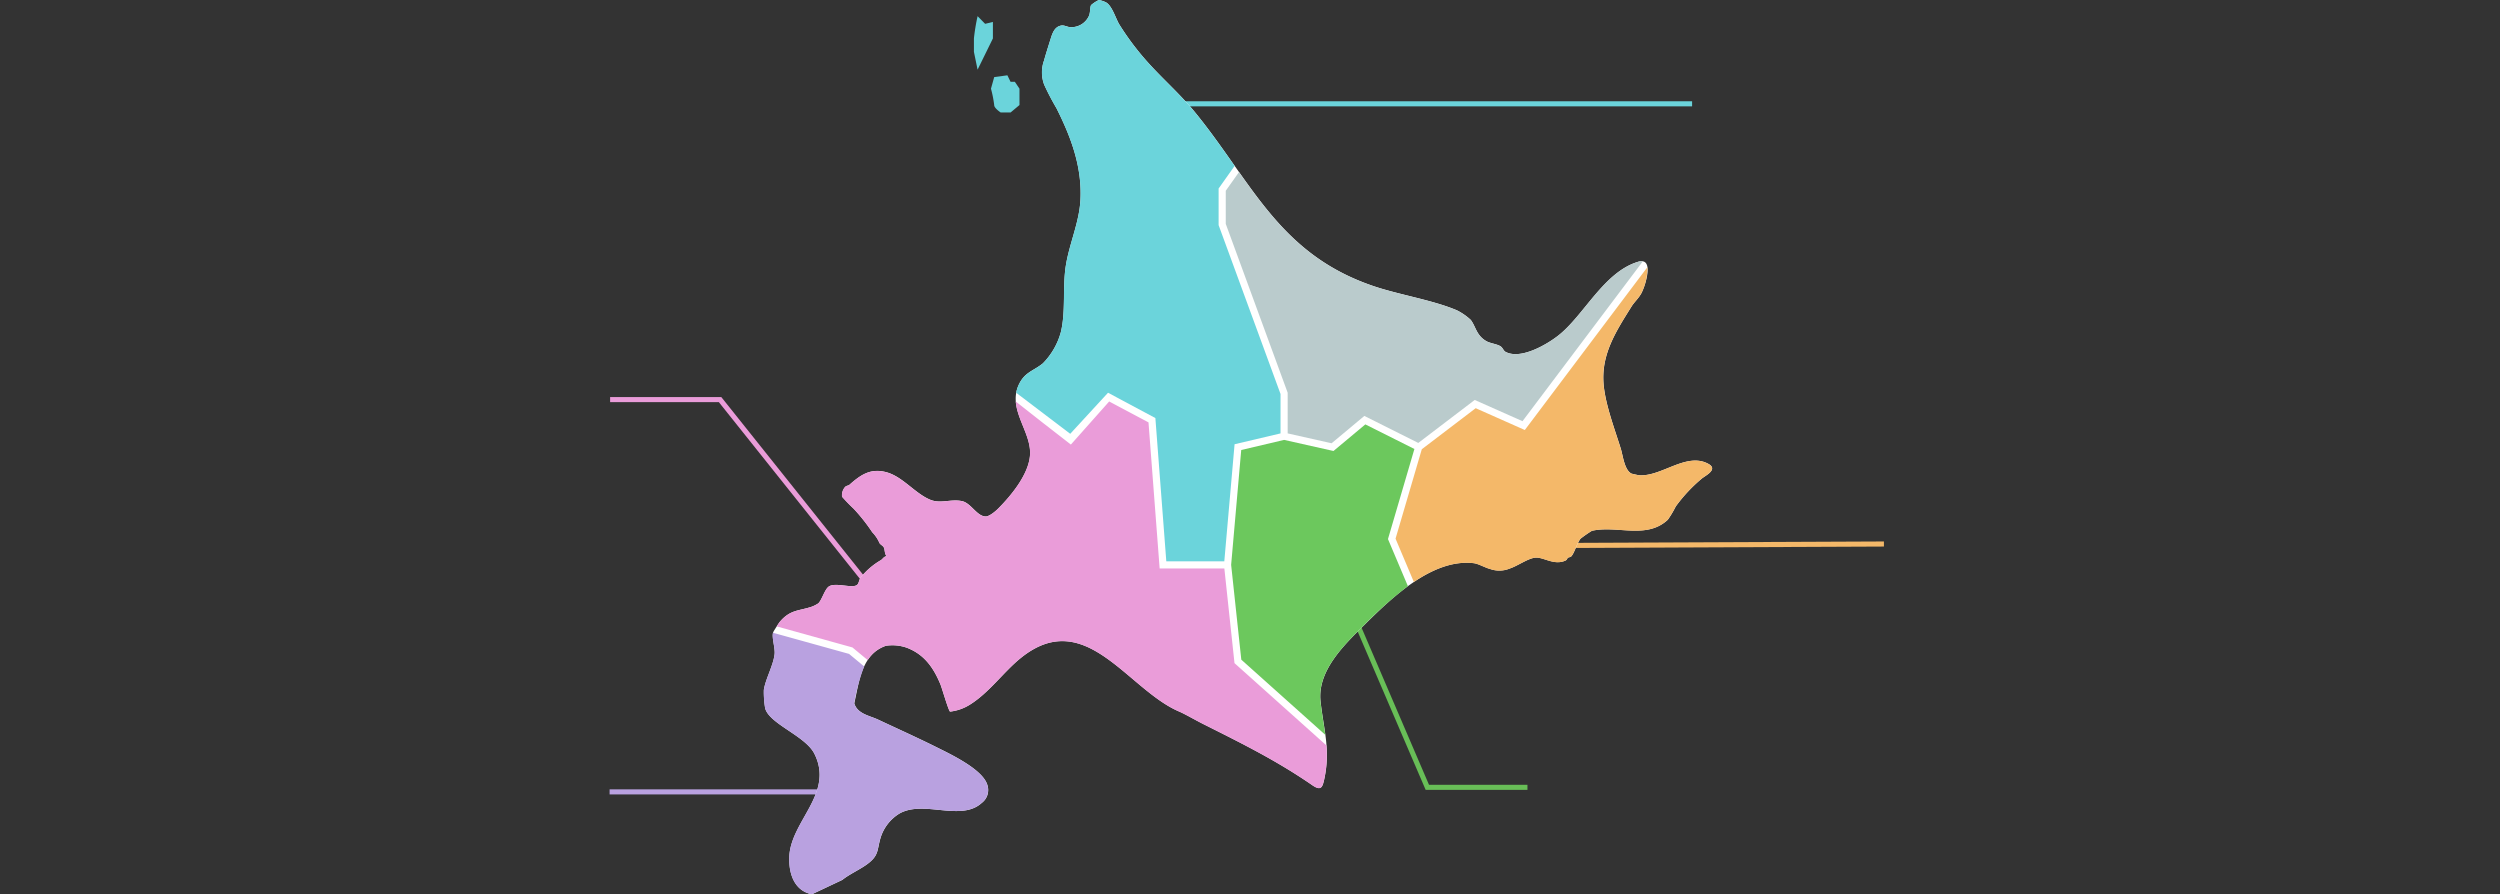 <svg xmlns="http://www.w3.org/2000/svg" width="491" height="175.633" viewBox="0 0 491 175.633">
<rect x="0" y="0" width="491" height="175.633" fill="#333333" stroke="none"/>
<path fill="#ea9cd9" d="M170.722 115.99 141.18 78.98h-21.354v-1h21.834l.15.188 29.692 37.2Z"/>
<path fill="#b9a1e0" d="M161.715 156.025h-41.992v-1h41.992Z"/>
<path fill="#6bd4db" d="M332.328 20.888H222.295v-1h110.033Z"/>
<path fill="#f4b869" d="M291.043 107.695v-1l78.959-.351v1Z"/>
<path fill="#68be57" d="M299.991 155.132H280l-15.113-35.192.919-.395 14.85 34.587h19.336Z"/>
<path fill="#fff" d="M225.253 12.039c3.073 3.459 6.558 6.445 9.6 10.2C246 35.973 251.25 49.942 269.83 56.215c5.007 1.69 11.657 2.736 16.329 4.74a11.522 11.522 0 0 1 2.713 1.887c1.032 1.4 1.087 3.027 3.056 4.162.736.424 2.034.554 2.743.986.508.309.585.886 1.056 1.132 2.937 1.532 7.992-1.4 10.3-3.2 5.058-3.946 8.936-12.47 15.7-14.508 3.247-.979 1.437 4.65.677 6.114-.527 1.015-1.427 1.8-1.95 2.643-3.091 4.956-6.1 9.527-5.475 15.586.411 3.956 2.158 8.528 3.35 12.363.417 1.342.71 4.206 2.1 4.895.066.032 1.356.316 1.429.322 4.446.364 9.347-4.6 13.674-2.233 2.009 1.1-.637 2.317-1.313 2.9a30.43 30.43 0 0 0-5.1 5.466 19.778 19.778 0 0 1-1.552 2.6c-4.2 3.917-9.928 1.045-14.919 2.177a26.223 26.223 0 0 0-2.221 1.541c-.633.763-1.2 2.792-1.8 3.455-.191.211-.494.168-.677.3-.157.117-.179.4-.449.525-2.288 1.09-4.44-.783-6.083-.538-1.448.216-3.4 1.63-4.873 2.112a5.347 5.347 0 0 1-3.852.11c-.984-.249-2.319-1.042-3.244-1.15-8.227-.967-16.285 6.986-21.61 12.256-3.921 3.88-9.144 8.931-8.476 14.927.617 5.532 1.985 9.5.717 15.286-.358 1.635-.669 2.285-2.345 1.13-7.056-4.862-13.759-8.16-21.487-12.042-1.457-.732-3.511-1.928-4.653-2.416-10.205-4.358-18.453-20.816-31.169-10.467-3.383 2.753-6.132 6.747-9.94 9.116a9.157 9.157 0 0 1-3.888 1.362c-.282-.056-1.6-4.64-1.9-5.355-1.348-3.249-3.169-5.887-6.6-7.185a8.462 8.462 0 0 0-4.098-.384c-4.786 1.64-5.248 7.049-6.219 11.308.617 2.081 3.008 2.411 4.659 3.185 3.734 1.752 7.706 3.541 11.468 5.415 2.838 1.414 8.973 4.31 9.978 7.326a3.158 3.158 0 0 1-1.059 3.622c-4.1 3.745-11.36-.617-16.153 2.083a8.5 8.5 0 0 0-3.732 4.8c-.711 2.41-.273 3.448-2.667 5.19-1.447 1.053-3.445 1.933-4.843 3.055l-5.971 2.821c-3.462-.681-4.538-4.05-4.443-7.251.212-7.125 8.876-12.5 4.93-20.352-1.771-3.523-8.853-5.849-9.67-8.937a19.507 19.507 0 0 1-.257-3.573c.306-2.1 1.853-4.822 2.114-7.017.15-1.266-.65-3.448-.261-4.379.089-.215 1.11-1.794 1.292-2.006 2.061-2.4 3.632-2.091 6.252-2.957a6.3 6.3 0 0 0 1.305-.668c.7-.643 1.276-2.846 2.124-3.343 1.341-.786 4.492.441 5.462-.254.382-.274.393-.987.722-1.463a14.1 14.1 0 0 1 4-3.432c.376-.25.583-.742 1.118-.759-.452-.51-.323-1.233-.559-1.729-.162-.339-.694-.551-.865-.893a6.952 6.952 0 0 0-1.4-2.085 35.66 35.66 0 0 0-3.675-4.646 32.523 32.523 0 0 1-2.267-2.342 2.475 2.475 0 0 1 .617-1.928c.266-.259.638-.236.812-.391 2.224-1.972 4.187-3.359 7.37-2.461 3.167.894 5.609 4.227 8.611 5.414 1.981.783 3.984-.215 6.141.235 1.783.371 2.945 3.011 4.68 3.014.694 0 1.909-1.014 2.43-1.54 2.557-2.572 6.031-6.738 6.264-10.581.275-4.533-4.363-8.833-2.291-13.581 1.163-2.665 2.925-2.824 4.819-4.376a13.99 13.99 0 0 0 3.514-6.1c1.017-4.16.3-8.87 1-13.166.7-4.317 2.632-8.438 2.857-12.852.332-6.529-1.876-12.344-4.714-18a48.894 48.894 0 0 1-2.4-4.59 6.846 6.846 0 0 1-.038-4.75c.343-1.255.862-2.88 1.272-4.186.363-1.159.766-2.461 2.123-2.694.613-.105 1.21.329 1.859.322a3.787 3.787 0 0 0 3.606-2.311c.236-.658.184-1.7.377-2.022a6.617 6.617 0 0 1 1.535-1 5.378 5.378 0 0 1 1.418.476c1.174.692 1.861 3.072 2.536 4.239a53.162 53.162 0 0 0 5.473 7.323"/>

<g transform="translate(150)">
<a class="central" href="/search/area/central/"><path fill="#ea9cd9" d="m92.455 130.239-1.992-18.593H77.754l-2.189-28.689-7.725-4.106-7.52 8.463-5.61-4.357-5.223-4.106c.264 3.562 3.018 6.946 2.8 10.469-.233 3.842-3.707 8.008-6.264 10.58-.521.525-1.736 1.54-2.43 1.54-1.734 0-2.9-2.642-4.679-3.014-2.158-.45-4.161.548-6.142-.234-3-1.186-5.428-4.515-8.611-5.413s-5.147.489-7.371 2.461c-.175.154-.546.131-.812.39a2.475 2.475 0 0 0-.61 1.926 32.5 32.5 0 0 0 2.266 2.342 35.661 35.661 0 0 1 3.675 4.647 6.95 6.95 0 0 1 1.4 2.085c.171.343.7.554.865.894.237.494.108 1.218.559 1.728-.536.018-.742.509-1.118.759a14.106 14.106 0 0 0-4 3.432c-.328.472-.339 1.185-.721 1.458-.97.7-4.119-.532-5.462.254-.848.5-1.419 2.7-2.124 3.344a6.3 6.3 0 0 1-1.306.667c-2.622.867-4.191.557-6.252 2.957-.085.1-.348.488-.615.9l14.885 4.136 2.993 2.484a6.8 6.8 0 0 1 3.576-2.81 8.462 8.462 0 0 1 4.111.386c3.427 1.3 5.258 3.935 6.6 7.184.3.715 1.62 5.3 1.9 5.355a9.158 9.158 0 0 0 3.867-1.357c3.808-2.369 6.557-6.363 9.94-9.116 12.716-10.35 20.965 6.109 31.17 10.467 1.143.489 3.2 1.687 4.654 2.416 7.728 3.882 14.431 7.181 21.487 12.043 1.676 1.155 1.986.5 2.345-1.13a22.386 22.386 0 0 0 .444-6.684Z"/></a>
<a class="southern" href="/search/area/southern/"><path fill="#b9a1e0" d="M33.9 146.737c-3.767-1.873-7.74-3.663-11.473-5.415-1.651-.774-4.042-1.1-4.66-3.185a37 37 0 0 1 1.955-7.249l-2.967-2.462-14.94-4.152c-.266.992.45 3.026.307 4.232-.26 2.2-1.808 4.913-2.114 7.017a19.521 19.521 0 0 0 .256 3.573c.823 3.088 7.9 5.418 9.675 8.933 3.943 7.85-4.722 13.228-4.939 20.353-.1 3.2.982 6.569 4.443 7.251l5.971-2.821c1.4-1.122 3.4-2 4.843-3.055 2.393-1.742 1.955-2.78 2.667-5.19a8.5 8.5 0 0 1 3.732-4.8c4.794-2.7 12.059 1.663 16.154-2.082a3.159 3.159 0 0 0 1.059-3.622c-1-3.017-7.14-5.912-9.978-7.326"/><!-- path fill="#b9a1e0" d="m-2.928 128.733-4.111 7.581-2.418 1.038v-3.687l1.248-3.317 2.107-1.934Z"/ --></a>
<a class="northern" href="/search/area/northern/"><path fill="#6bd4db" d="m60.193 85.2 7.424-8.067 9.3 4.976 2.146 28.135h11.391l2.018-22.995 9.024-2.128v-7.742L89.335 44.213v-7.189l3.147-4.44c-2.377-3.377-4.819-6.868-7.639-10.345-3.047-3.758-6.531-6.74-9.6-10.2h.006a53.094 53.094 0 0 1-5.473-7.323C69.101 3.55 68.414 1.17 67.24.477A5.385 5.385 0 0 0 65.812 0a6.622 6.622 0 0 0-1.536 1.011c-.194.321-.14 1.365-.377 2.023a3.785 3.785 0 0 1-3.607 2.309c-.649.007-1.248-.427-1.859-.322-1.357.234-1.756 1.535-2.123 2.694-.409 1.307-.929 2.931-1.272 4.187a6.846 6.846 0 0 0 .038 4.75 48.943 48.943 0 0 0 2.4 4.592c2.839 5.656 5.047 11.471 4.715 18-.225 4.414-2.153 8.535-2.857 12.852-.7 4.293.015 9.006-1 13.166a13.994 13.994 0 0 1-3.514 6.1c-1.89 1.552-3.656 1.71-4.819 4.375a6.313 6.313 0 0 0-.427 1.4Z"/><path fill="#6bd4db" d="m42 3.172 1.48 1.507 1.527-.371v3.243l-3.008 6.131-.719-3.487V7.551A38.71 38.71 0 0 1 42 3.172ZM47.85 14.789l.625 1.28h.842l.908 1.348v3.213l-1.75 1.464h-1.939s-1.316-.864-1.275-1.464a22.756 22.756 0 0 0-.635-3.213l.635-2.273Z"/></a>
<a class="eastern" href="/search/area/eastern/"><path fill="#f4b869" d="M185.51 91.107c-4.323-2.371-9.223 2.6-13.67 2.233-.072-.006-1.362-.289-1.428-.322-1.393-.689-1.687-3.557-2.1-4.895-1.192-3.836-2.939-8.407-3.35-12.363-.628-6.059 2.383-10.63 5.475-15.586.526-.839 1.426-1.629 1.953-2.644a10.964 10.964 0 0 0 1.156-5.051l-24.072 31.976-9.645-4.286-10.587 8.064-5.158 17.558 3.6 8.511c3.668-2.472 7.685-4.167 11.743-3.687.925.108 2.259.907 3.244 1.149a5.348 5.348 0 0 0 3.852-.109c1.477-.482 3.426-1.9 4.873-2.112 1.643-.246 3.795 1.631 6.083.537.271-.129.292-.4.449-.525.188-.135.486-.094.676-.3.6-.66 1.164-2.692 1.8-3.455a26.265 26.265 0 0 1 2.221-1.541c4.992-1.131 10.716 1.74 14.92-2.177a19.812 19.812 0 0 0 1.551-2.6 30.46 30.46 0 0 1 5.1-5.469c.676-.578 3.323-1.795 1.314-2.9"/></a>
<a class="tokachi" href="/search/area/tokachi/"><path fill="#6cc85d" d="m122.597 105.873 5.192-17.693-9.637-4.829-6.256 5.224-9.7-2.179-8.42 1.985-1.98 22.559 1.995 18.618 16.494 14.763c-.273-2.065-.676-4.151-.94-6.525-.669-6 4.554-11.047 8.475-14.928a78.94 78.94 0 0 1 8.693-7.744Z"/></a>
<path fill="#bacbcc" d="M90.739 37.467v6.5l12.159 33.165v7.987l8.628 1.939 6.431-5.371 10.593 5.307 11.083-8.442 9.385 4.17 23.632-31.393a1.966 1.966 0 0 0-.941.086c-6.763 2.038-10.64 10.563-15.7 14.508-2.311 1.8-7.367 4.732-10.3 3.2-.472-.245-.549-.821-1.057-1.131-.709-.433-2.01-.563-2.742-.987-1.965-1.135-2.02-2.766-3.051-4.161a11.5 11.5 0 0 0-2.713-1.887c-4.672-2-11.325-3.05-16.329-4.74-13.311-4.494-19.781-12.937-26.477-22.415Z"/>
</g>
</svg>